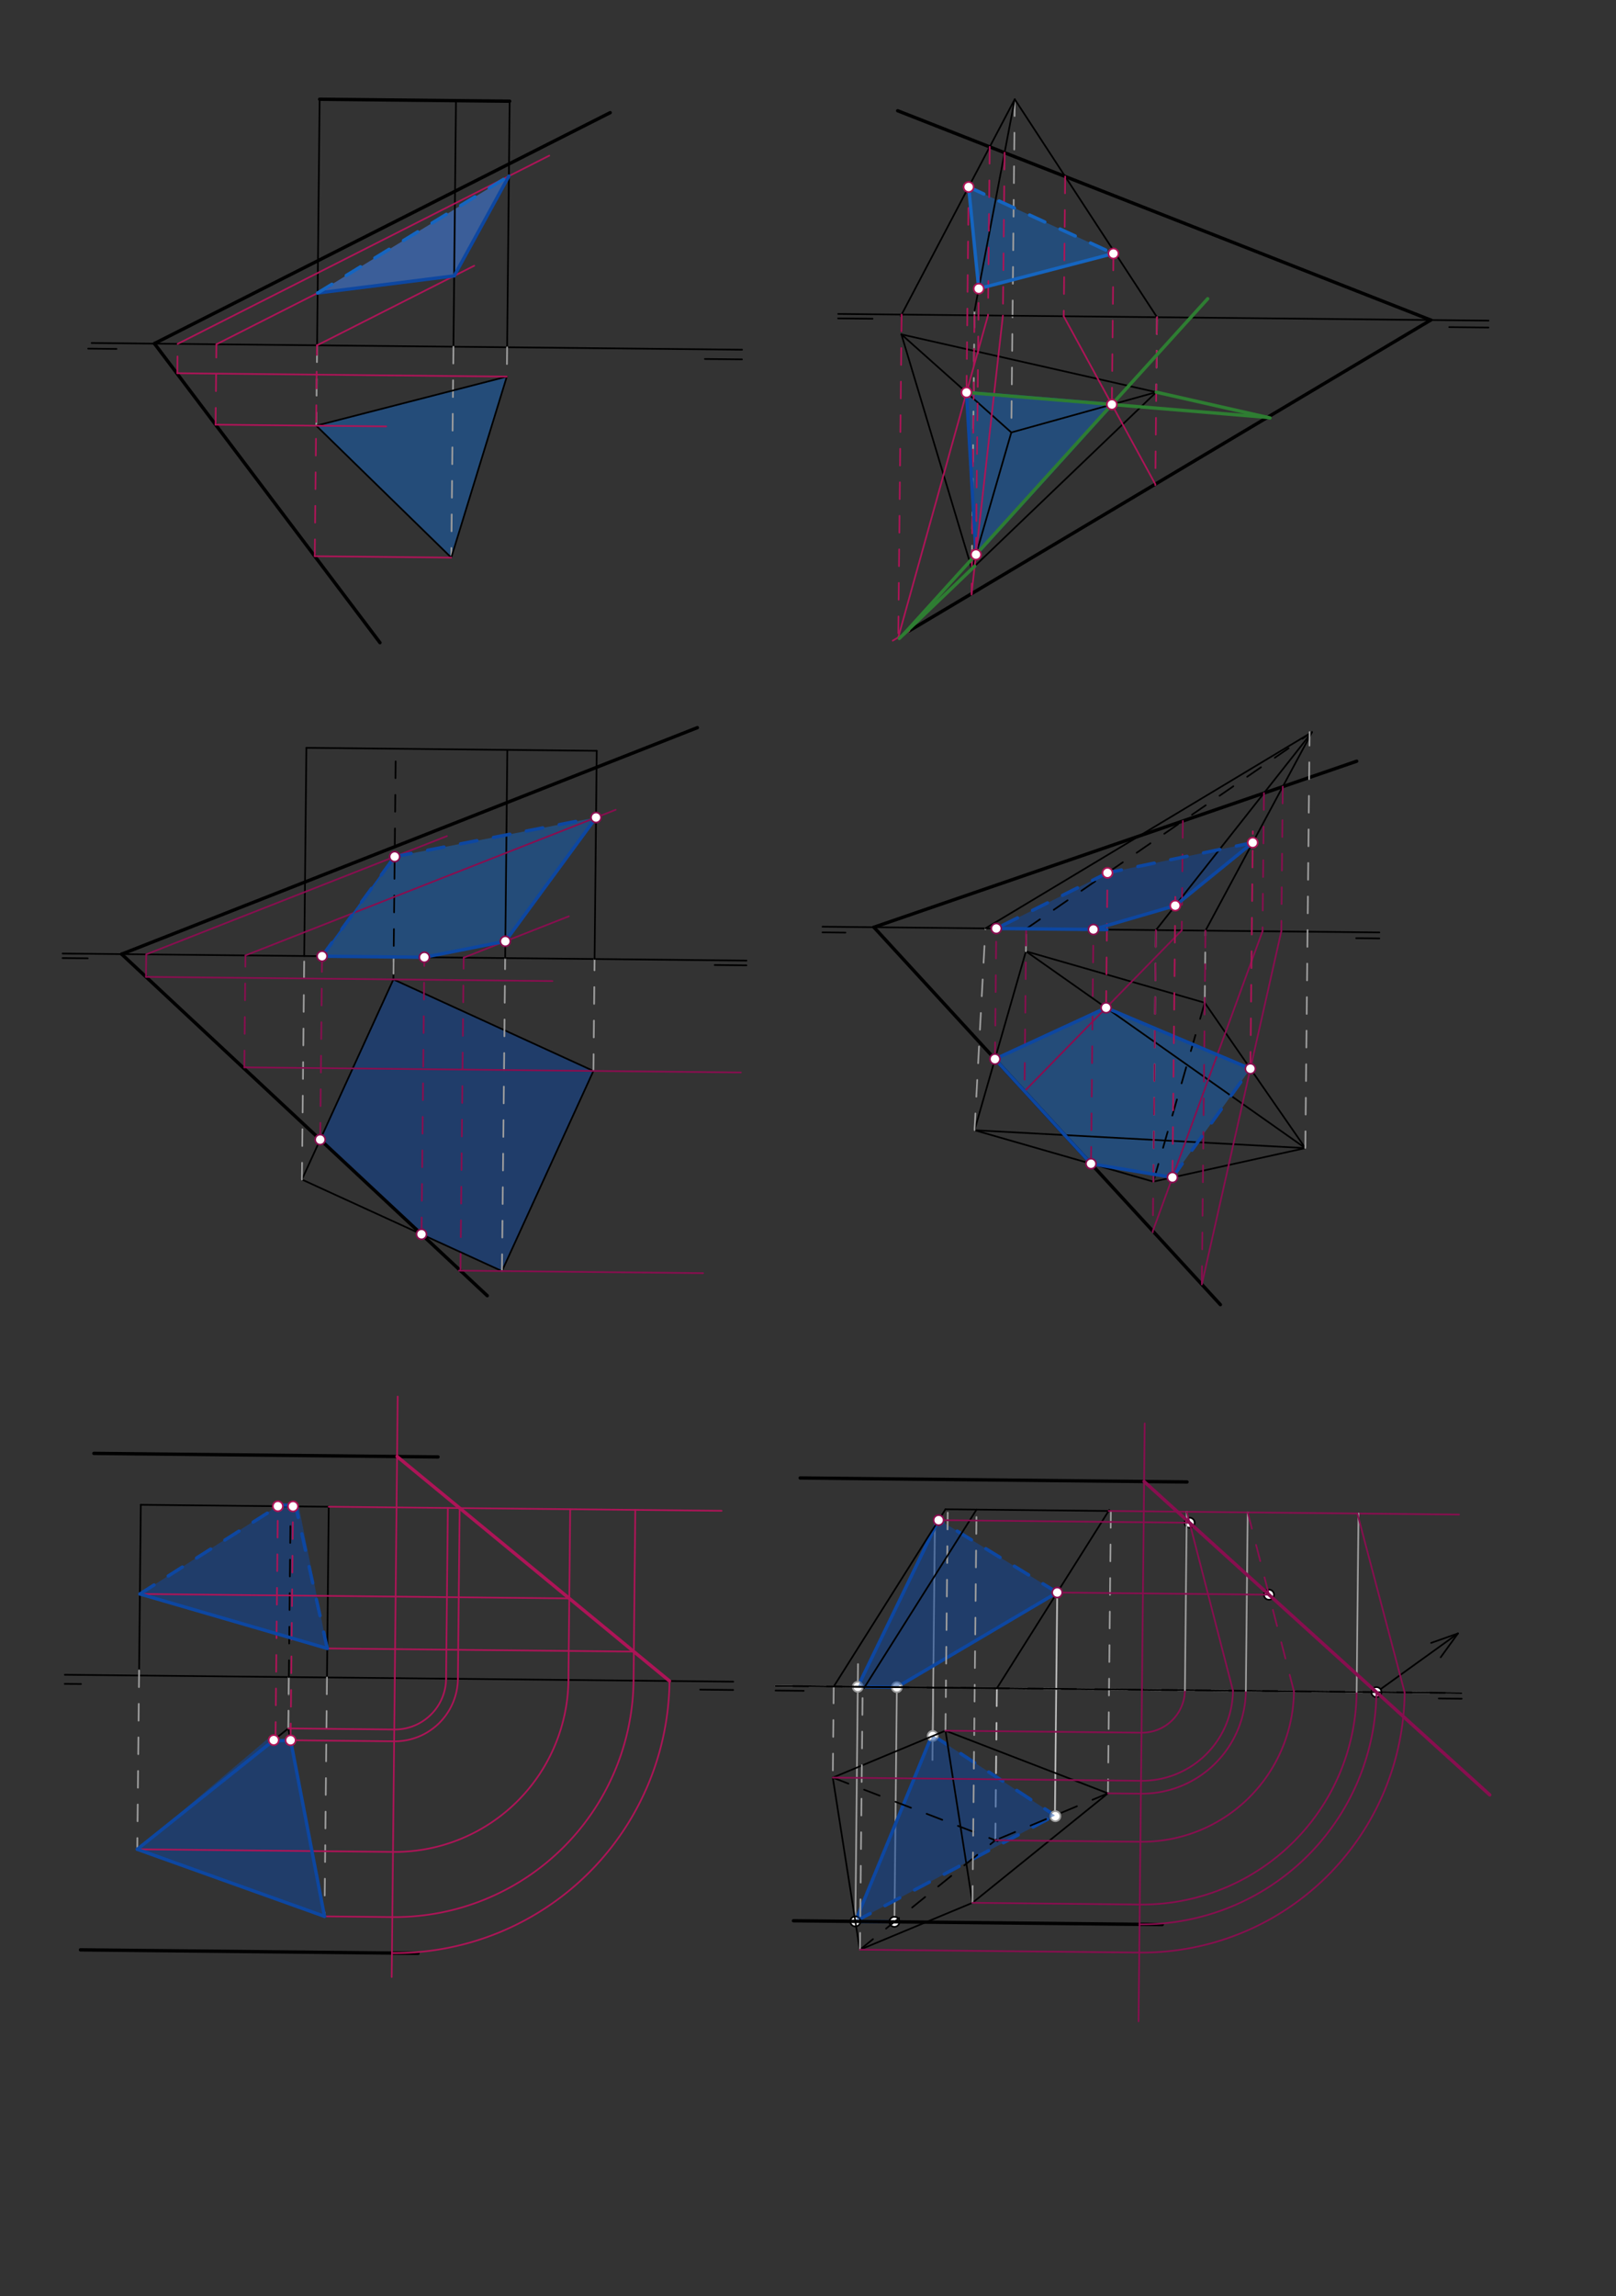 <svg xmlns="http://www.w3.org/2000/svg" class="svg--816" height="100%" preserveAspectRatio="xMidYMid meet" viewBox="0 0 964 1369" width="100%"><rect x="0" y="0" width="964" height="1369" fill="#333333" stroke="none"/><defs><marker id="marker-arrow" markerHeight="16" markerUnits="userSpaceOnUse" markerWidth="24" orient="auto-start-reverse" refX="24" refY="4" viewBox="0 0 24 8"><path d="M 0 0 L 24 4 L 0 8 z" stroke="inherit"></path></marker></defs><g class="aux-layer--949"><g class="element--733"><line stroke="#BDBDBD" stroke-dasharray="10" stroke-linecap="round" stroke-width="1" x1="462.667" x2="871.984" y1="1005.167" y2="1009.386"></line></g><g class="element--733"><line stroke="#BDBDBD" stroke-dasharray="10" stroke-linecap="round" stroke-width="1" x1="593.747" x2="594.773" y1="1097.182" y2="997.655"></line></g><g class="element--733"><line stroke="#000000" stroke-dasharray="none" stroke-linecap="round" stroke-width="1" x1="821.095" x2="869.714" y1="1008.862" y2="973.866"></line></g><g class="element--733"><line stroke="#9E9E9E" stroke-dasharray="none" stroke-linecap="round" stroke-width="1" x1="557.714" x2="556.422" y1="906.438" y2="1031.755"></line></g><g class="element--733"><line stroke="#9E9E9E" stroke-dasharray="none" stroke-linecap="round" stroke-width="1" x1="556.686" x2="556.422" y1="1006.136" y2="1031.755"></line></g><g class="element--733"><line stroke="#9E9E9E" stroke-dasharray="none" stroke-linecap="round" stroke-width="1" x1="556.422" x2="556.241" y1="1031.755" y2="1049.309"></line></g><g class="element--733"><line stroke="#BDBDBD" stroke-dasharray="none" stroke-linecap="round" stroke-width="1" x1="630.669" x2="629.294" y1="949.467" y2="1082.796"></line></g><g class="element--733"><line stroke="#9E9E9E" stroke-dasharray="none" stroke-linecap="round" stroke-width="1" x1="533.562" x2="535.004" y1="1145.788" y2="1005.912"></line></g><g class="element--733"><line stroke="#9E9E9E" stroke-dasharray="none" stroke-linecap="round" stroke-width="1" x1="510.246" x2="511.828" y1="1145.547" y2="992.138"></line></g><g class="element--733"><line stroke="#0D47A1" stroke-dasharray="none" stroke-linecap="round" stroke-width="2" x1="560" x2="511.688" y1="905.866" y2="1005.672"></line></g><g class="element--733"><line stroke="#0D47A1" stroke-dasharray="none" stroke-linecap="round" stroke-width="2" x1="511.688" x2="535.004" y1="1005.672" y2="1005.912"></line></g><g class="element--733"><line stroke="#0D47A1" stroke-dasharray="none" stroke-linecap="round" stroke-width="2" x1="535.004" x2="630.669" y1="1005.912" y2="949.467"></line></g><g class="element--733"><line stroke="#0D47A1" stroke-dasharray="10" stroke-linecap="round" stroke-width="2" x1="630.669" x2="560.571" y1="949.467" y2="906.438"></line></g><g class="element--733"><line stroke="#0D47A1" stroke-dasharray="none" stroke-linecap="round" stroke-width="2" x1="556" x2="510.246" y1="1034.438" y2="1145.547"></line></g><g class="element--733"><line stroke="#0D47A1" stroke-dasharray="none" stroke-linecap="round" stroke-width="2" x1="510.246" x2="533.562" y1="1145.547" y2="1145.788"></line></g><g class="element--733"><line stroke="#0D47A1" stroke-dasharray="10" stroke-linecap="round" stroke-width="2" x1="510.246" x2="629.299" y1="1145.547" y2="1082.359"></line></g><g class="element--733"><line stroke="#0D47A1" stroke-dasharray="10" stroke-linecap="round" stroke-width="2" x1="556.394" x2="629.299" y1="1034.517" y2="1082.359"></line></g><g class="element--733"><circle cx="821.095" cy="1008.862" r="3" stroke="#000000" stroke-width="1" fill="#ffffff"></circle>}</g><g class="element--733"><circle cx="756.982" cy="950.769" r="3" stroke="#000000" stroke-width="1" fill="#ffffff"></circle>}</g><g class="element--733"><circle cx="709.628" cy="907.862" r="3" stroke="#000000" stroke-width="1" fill="#ffffff"></circle>}</g><g class="element--733"><circle cx="533.562" cy="1145.788" r="3" stroke="#000000" stroke-width="1" fill="#ffffff"></circle>}</g><g class="element--733"><circle cx="510.246" cy="1145.547" r="3" stroke="#000000" stroke-width="1" fill="#ffffff"></circle>}</g><g class="element--733"><circle cx="556.389" cy="1035.002" r="3" stroke="#9E9E9E" stroke-width="1" fill="#ffffff"></circle>}</g><g class="element--733"><circle cx="629.559" cy="1082.813" r="3" stroke="#9E9E9E" stroke-width="1" fill="#ffffff"></circle>}</g><g class="element--733"><circle cx="511.688" cy="1005.672" r="3" stroke="#9E9E9E" stroke-width="1" fill="#ffffff"></circle>}</g><g class="element--733"><circle cx="535.004" cy="1005.912" r="3" stroke="#9E9E9E" stroke-width="1" fill="#ffffff"></circle>}</g></g><g class="main-layer--75a"><g class="element--733"><g fill="#448aff" opacity="0.5"><path d="M 189.476 174.697 L 303.569 104.983 L 270.928 164.484 L 189.476 174.697 Z" stroke="none"></path></g></g><g class="element--733"><g fill="#1565C0" opacity="0.5"><path d="M 188.569 253.798 L 302.336 224.538 L 269.196 332.444 L 188.569 253.798 Z" stroke="none"></path></g></g><g class="element--733"><g fill="#1565C0" opacity="0.5"></g></g><g class="element--733"><g fill="#1565C0" opacity="0.5"></g></g><g class="element--733"><g fill="#1565C0" opacity="0.5"></g></g><g class="element--733"><g fill="#1565C0" opacity="0.5"></g></g><g class="element--733"><g fill="#1565C0" opacity="0.5"></g></g><g class="element--733"><g fill="#1565C0" opacity="0.5"></g></g><g class="element--733"><g fill="#1565C0" opacity="0.5"></g></g><g class="element--733"><g fill="#1565C0" opacity="0.5"></g></g><g class="element--733"><g fill="#1565C0" opacity="0.5"></g></g><g class="element--733"><g fill="#1565C0" opacity="0.5"></g></g><g class="element--733"><g fill="#1565C0" opacity="0.5"></g></g><g class="element--733"><g fill="#1565C0" opacity="0.5"></g></g><g class="element--733"><g fill="#1565C0" opacity="0.5"></g></g><g class="element--733"><g fill="#1565C0" opacity="0.5"></g></g><g class="element--733"><g fill="#1565C0" opacity="0.5"></g></g><g class="element--733"><g fill="#1565C0" opacity="0.5"></g></g><g class="element--733"><g fill="#1565C0" opacity="0.5"></g></g><g class="element--733"><g fill="#1565C0" opacity="0.5"></g></g><g class="element--733"><g fill="#1565C0" opacity="0.5"></g></g><g class="element--733"><g fill="#1565C0" opacity="0.5"></g></g><g class="element--733"><g fill="#1565C0" opacity="0.5"></g></g><g class="element--733"><g fill="#1565C0" opacity="0.5"></g></g><g class="element--733"><g fill="#1565C0" opacity="0.5"><path d="M 576.559 233.996 L 663.264 241.166 L 582.214 330.626 L 576.559 233.996 Z" stroke="none"></path></g></g><g class="element--733"><g fill="#1565C0" opacity="0.5"></g></g><g class="element--733"><g fill="#1565C0" opacity="0.5"><path d="M 577.822 111.491 L 583.848 172.087 L 664.192 151.172 L 577.822 111.491 Z" stroke="none"></path></g></g><g class="element--733"><g fill="#1565C0" opacity="0.5"><path d="M 192.127 570.096 L 235.434 510.739 L 355.558 487.4 L 301.457 561.192 L 253.143 570.725 L 192.127 570.096 Z" stroke="none"></path></g></g><g class="element--733"><g fill="#0D47A1" opacity="0.5"><path d="M 234.679 583.93 L 191 679.437 L 251.441 735.873 L 299.43 757.821 L 354 638.5 L 234.679 583.93 Z" stroke="none"></path></g></g><g class="element--733"><g fill="#0D47A1" opacity="0.5"></g></g><g class="element--733"><g fill="#0D47A1" opacity="0.5"></g></g><g class="element--733"><g fill="#0D47A1" opacity="0.5"></g></g><g class="element--733"><g fill="#0D47A1" opacity="0.5"></g></g><g class="element--733"><g fill="#0D47A1" opacity="0.5"></g></g><g class="element--733"><g fill="#0D47A1" opacity="0.5"></g></g><g class="element--733"><g fill="#0D47A1" opacity="0.5"></g></g><g class="element--733"><g fill="#0D47A1" opacity="0.5"></g></g><g class="element--733"><g fill="#0D47A1" opacity="0.5"></g></g><g class="element--733"><g fill="#0D47A1" opacity="0.5"></g></g><g class="element--733"><g fill="#0D47A1" opacity="0.5"></g></g><g class="element--733"><g fill="#0D47A1" opacity="0.5"></g></g><g class="element--733"><g fill="#0D47A1" opacity="0.5"></g></g><g class="element--733"><g fill="#0D47A1" opacity="0.5"></g></g><g class="element--733"><g fill="#0D47A1" opacity="0.5"></g></g><g class="element--733"><g fill="#0D47A1" opacity="0.5"></g></g><g class="element--733"><g fill="#0D47A1" opacity="0.5"></g></g><g class="element--733"><g fill="#0D47A1" opacity="0.5"></g></g><g class="element--733"><g fill="#0D47A1" opacity="0.5"></g></g><g class="element--733"><g fill="#0D47A1" opacity="0.5"></g></g><g class="element--733"><g fill="#0D47A1" opacity="0.5"></g></g><g class="element--733"><g fill="#0D47A1" opacity="0.5"></g></g><g class="element--733"><g fill="#0D47A1" opacity="0.5"></g></g><g class="element--733"><g fill="#1565C0" opacity="0.5"><path d="M 659.825 600.836 L 593.524 631.429 L 650.825 693.812 L 699.401 701.985 L 745.897 637.167 L 659.825 600.836 Z" stroke="none"></path></g></g><g class="element--733"><g fill="#0D47A1" opacity="0.5"></g></g><g class="element--733"><g fill="#0D47A1" opacity="0.5"><path d="M 594.327 553.569 L 652.264 554.166 L 701.072 539.939 L 747.287 502.384 L 660.655 520.393 L 594.327 553.569 Z" stroke="none"></path></g></g><g class="element--733"><g fill="#0D47A1" opacity="0.5"><path d="M 166.333 897.354 L 83.452 950.336 L 195.227 982.812 L 178.333 898.688 L 166.333 897.354 Z" stroke="none"></path></g></g><g class="element--733"><g fill="#0D47A1" opacity="0.5"><path d="M 173.347 1037.545 L 159.667 1036.688 L 81.883 1102.547 L 193.58 1142.544 L 173.347 1037.545 Z" stroke="none"></path></g></g><g class="element--733"><g fill="#0D47A1" opacity="0.5"></g></g><g class="element--733"><g fill="#0D47A1" opacity="0.5"></g></g><g class="element--733"><g fill="#0D47A1" opacity="0.5"></g></g><g class="element--733"><g fill="#0D47A1" opacity="0.5"></g></g><g class="element--733"><g fill="#0D47A1" opacity="0.5"></g></g><g class="element--733"><g fill="#0D47A1" opacity="0.5"></g></g><g class="element--733"><g fill="#0D47A1" opacity="0.5"></g></g><g class="element--733"><g fill="#0D47A1" opacity="0.5"></g></g><g class="element--733"><g fill="#0D47A1" opacity="0.5"></g></g><g class="element--733"><g fill="#0D47A1" opacity="0.5"></g></g><g class="element--733"><g fill="#0D47A1" opacity="0.5"></g></g><g class="element--733"><g fill="#0D47A1" opacity="0.5"></g></g><g class="element--733"><g fill="#0D47A1" opacity="0.5"><path d="M 558.857 905.295 L 630.669 949.467 L 535.004 1005.912 L 511.688 1005.672 L 558.857 905.295 Z" stroke="none"></path></g></g><g class="element--733"><g fill="#0D47A1" opacity="0.5"><path d="M 556.394 1034.517 L 510.246 1145.547 L 629.299 1082.359 L 629.299 1082.359 L 556.394 1034.517 Z" stroke="none"></path></g></g><g class="element--733"><line stroke="#000000" stroke-dasharray="none" stroke-linecap="round" stroke-width="1" x1="54.667" x2="442.667" y1="204.5" y2="208.5"></line></g><g class="element--733"><line stroke="#000000" stroke-dasharray="none" stroke-linecap="round" stroke-width="1" x1="190.667" x2="189.154" y1="59.167" y2="205.886"></line></g><g class="element--733"><line stroke="#000000" stroke-dasharray="none" stroke-linecap="round" stroke-width="1" x1="272" x2="270.493" y1="60.5" y2="206.725"></line></g><g class="element--733"><line stroke="#9E9E9E" stroke-dasharray="10" stroke-linecap="round" stroke-width="1" x1="189.154" x2="188.66" y1="205.886" y2="253.799"></line></g><g class="element--733"><line stroke="#9E9E9E" stroke-dasharray="10" stroke-linecap="round" stroke-width="1" x1="270.493" x2="269.196" y1="206.725" y2="332.444"></line></g><g class="element--733"><line stroke="#000000" stroke-dasharray="none" stroke-linecap="round" stroke-width="1" x1="302.336" x2="188.66" y1="224.538" y2="253.799"></line></g><g class="element--733"><line stroke="#000000" stroke-dasharray="none" stroke-linecap="round" stroke-width="1" x1="188.66" x2="269.196" y1="253.799" y2="332.444"></line></g><g class="element--733"><line stroke="#000000" stroke-dasharray="none" stroke-linecap="round" stroke-width="1" x1="302.336" x2="269.196" y1="224.538" y2="332.444"></line></g><g class="element--733"><line stroke="#000000" stroke-dasharray="none" stroke-linecap="round" stroke-width="2" x1="364" x2="92.121" y1="67.167" y2="204.822"></line></g><g class="element--733"><line stroke="#000000" stroke-dasharray="none" stroke-linecap="round" stroke-width="2" x1="92.121" x2="226.667" y1="204.822" y2="383.167"></line></g><g class="element--733"><line stroke="#9E9E9E" stroke-dasharray="10" stroke-linecap="round" stroke-width="1" x1="605.333" x2="603.285" y1="59.167" y2="257.826"></line></g><g class="element--733"><line stroke="#9E9E9E" stroke-dasharray="10" stroke-linecap="round" stroke-width="1" x1="581.325" x2="579.739" y1="185.352" y2="339.178"></line></g><g class="element--733"><line stroke="#000000" stroke-dasharray="none" stroke-linecap="round" stroke-width="1" x1="605.333" x2="537.333" y1="59.167" y2="188.5"></line></g><g class="element--733"><line stroke="#000000" stroke-dasharray="none" stroke-linecap="round" stroke-width="1" x1="605.333" x2="581.325" y1="59.167" y2="185.352"></line></g><g class="element--733"><line stroke="#000000" stroke-dasharray="none" stroke-linecap="round" stroke-width="1" x1="605.333" x2="690.667" y1="59.167" y2="189.833"></line></g><g class="element--733"><line stroke="#000000" stroke-dasharray="none" stroke-linecap="round" stroke-width="1" x1="500" x2="887.959" y1="187.167" y2="191.166"></line></g><g class="element--733"><line stroke="#9E9E9E" stroke-dasharray="10" stroke-linecap="round" stroke-width="1" x1="690.206" x2="689.745" y1="189.128" y2="233.81"></line></g><g class="element--733"><line stroke="#000000" stroke-dasharray="none" stroke-linecap="round" stroke-width="1" x1="689.745" x2="579.739" y1="233.81" y2="339.178"></line></g><g class="element--733"><line stroke="#000000" stroke-dasharray="none" stroke-linecap="round" stroke-width="1" x1="603.285" x2="689.745" y1="257.826" y2="233.81"></line></g><g class="element--733"><line stroke="#000000" stroke-dasharray="none" stroke-linecap="round" stroke-width="1" x1="603.285" x2="579.739" y1="257.826" y2="339.178"></line></g><g class="element--733"><line stroke="#000000" stroke-dasharray="none" stroke-linecap="round" stroke-width="1" x1="37.333" x2="445.304" y1="568.5" y2="572.706"></line></g><g class="element--733"><line stroke="#000000" stroke-dasharray="none" stroke-linecap="round" stroke-width="1" x1="490.667" x2="822.851" y1="552.5" y2="555.925"></line></g><g class="element--733"><line stroke="#000000" stroke-dasharray="none" stroke-linecap="round" stroke-width="1" x1="612" x2="718.667" y1="567.167" y2="597.833"></line></g><g class="element--733"><line stroke="#000000" stroke-dasharray="none" stroke-linecap="round" stroke-width="2" x1="521.316" x2="728" y1="552.816" y2="777.833"></line></g><g class="element--733"><line stroke="#000000" stroke-dasharray="none" stroke-linecap="round" stroke-width="2" x1="521.316" x2="809.333" y1="552.816" y2="453.833"></line></g><g class="element--733"><line stroke="#000000" stroke-dasharray="none" stroke-linecap="round" stroke-width="2" x1="56" x2="261.298" y1="866.514" y2="868.63"></line></g><g class="element--733"><line stroke="#000000" stroke-dasharray="none" stroke-linecap="round" stroke-width="1" x1="38.667" x2="437.415" y1="998.5" y2="1002.611"></line></g><g class="element--733"><line stroke="#000000" stroke-dasharray="none" stroke-linecap="round" stroke-width="1" x1="84" x2="196.098" y1="897.167" y2="898.322"></line></g><g class="element--733"><line stroke="#000000" stroke-dasharray="none" stroke-linecap="round" stroke-width="1" x1="84" x2="82.983" y1="897.167" y2="995.85"></line></g><g class="element--733"><line stroke="#000000" stroke-dasharray="none" stroke-linecap="round" stroke-width="1" x1="196.098" x2="195.049" y1="898.322" y2="1000.112"></line></g><g class="element--733"><line stroke="#9E9E9E" stroke-dasharray="10" stroke-linecap="round" stroke-width="1" x1="82.983" x2="81.883" y1="995.85" y2="1102.547"></line></g><g class="element--733"><line stroke="#000000" stroke-dasharray="none" stroke-linecap="round" stroke-width="2" x1="48" x2="249.353" y1="1162.5" y2="1164.576"></line></g><g class="element--733"><line stroke="#000000" stroke-dasharray="none" stroke-linecap="round" stroke-width="1" x1="171.986" x2="81.883" y1="1030.486" y2="1102.547"></line></g><g class="element--733"><line stroke="#000000" stroke-dasharray="none" stroke-linecap="round" stroke-width="1" x1="81.883" x2="193.58" y1="1102.547" y2="1142.544"></line></g><g class="element--733"><line stroke="#000000" stroke-dasharray="none" stroke-linecap="round" stroke-width="1" x1="193.58" x2="171.986" y1="1142.544" y2="1030.486"></line></g><g class="element--733"><line stroke="#000000" stroke-dasharray="none" stroke-linecap="round" stroke-width="2" x1="477.333" x2="708.085" y1="881.167" y2="883.546"></line></g><g class="element--733"><line stroke="#000000" stroke-dasharray="none" stroke-linecap="round" stroke-width="2" x1="473.333" x2="693.296" y1="1145.167" y2="1147.434"></line></g><g class="element--733"><line stroke="#000000" stroke-dasharray="none" stroke-linecap="round" stroke-width="1" x1="564" x2="497.221" y1="899.833" y2="1005.718"></line></g><g class="element--733"><line stroke="#000000" stroke-dasharray="none" stroke-linecap="round" stroke-width="1" x1="564" x2="662.67" y1="899.833" y2="900.851"></line></g><g class="element--733"><line stroke="#9E9E9E" stroke-dasharray="10" stroke-linecap="round" stroke-width="1" x1="662.67" x2="660.934" y1="900.851" y2="1069.19"></line></g><g class="element--733"><line stroke="#9E9E9E" stroke-dasharray="10" stroke-linecap="round" stroke-width="1" x1="497.343" x2="496.784" y1="1005.524" y2="1059.814"></line></g><g class="element--733"><line stroke="#000000" stroke-dasharray="none" stroke-linecap="round" stroke-width="2" x1="190.667" x2="304.029" y1="59.167" y2="60.335"></line></g><g class="element--733"><line stroke="#000000" stroke-dasharray="none" stroke-linecap="round" stroke-width="1" x1="302.517" x2="304.029" y1="207.055" y2="60.335"></line></g><g class="element--733"><line stroke="#9E9E9E" stroke-dasharray="10" stroke-linecap="round" stroke-width="1" x1="302.517" x2="302.336" y1="207.055" y2="224.538"></line></g><g class="element--733"><line stroke="#000000" stroke-dasharray="10" stroke-linecap="round" stroke-width="1" x1="537.829" x2="537.708" y1="187.557" y2="199.355"></line></g><g class="element--733"><line stroke="#000000" stroke-dasharray="none" stroke-linecap="round" stroke-width="1" x1="537.708" x2="603.285" y1="199.355" y2="257.826"></line></g><g class="element--733"><line stroke="#000000" stroke-dasharray="none" stroke-linecap="round" stroke-width="1" x1="537.708" x2="579.739" y1="199.355" y2="339.178"></line></g><g class="element--733"><line stroke="#000000" stroke-dasharray="none" stroke-linecap="round" stroke-width="1" x1="537.708" x2="689.745" y1="199.355" y2="233.81"></line></g><g class="element--733"><line stroke="#000000" stroke-dasharray="none" stroke-linecap="round" stroke-width="2" x1="853.492" x2="535.5" y1="190.811" y2="66.031"></line></g><g class="element--733"><line stroke="#000000" stroke-dasharray="none" stroke-linecap="round" stroke-width="2" x1="853.492" x2="542.5" y1="190.811" y2="376.031"></line></g><g class="element--733"><line stroke="#000000" stroke-dasharray="none" stroke-linecap="round" stroke-width="1" x1="69.5" x2="52.605" y1="208.031" y2="207.857"></line></g><g class="element--733"><line stroke="#000000" stroke-dasharray="none" stroke-linecap="round" stroke-width="1" x1="420.5" x2="442.607" y1="214.031" y2="214.259"></line></g><g class="element--733"><line stroke="#000000" stroke-dasharray="none" stroke-linecap="round" stroke-width="1" x1="520.5" x2="499.973" y1="190.031" y2="189.82"></line></g><g class="element--733"><line stroke="#000000" stroke-dasharray="none" stroke-linecap="round" stroke-width="1" x1="864.5" x2="887.916" y1="195.031" y2="195.273"></line></g><g class="element--733"><line stroke="#000000" stroke-dasharray="none" stroke-linecap="round" stroke-width="1" x1="234.679" x2="354" y1="583.93" y2="638.5"></line></g><g class="element--733"><line stroke="#000000" stroke-dasharray="none" stroke-linecap="round" stroke-width="1" x1="354" x2="299.43" y1="638.5" y2="757.821"></line></g><g class="element--733"><line stroke="#000000" stroke-dasharray="none" stroke-linecap="round" stroke-width="1" x1="299.43" x2="180.109" y1="757.821" y2="703.25"></line></g><g class="element--733"><line stroke="#000000" stroke-dasharray="none" stroke-linecap="round" stroke-width="1" x1="180.109" x2="234.679" y1="703.25" y2="583.93"></line></g><g class="element--733"><line stroke="#9E9E9E" stroke-dasharray="10" stroke-linecap="round" stroke-width="1" x1="180.109" x2="181.483" y1="703.25" y2="569.986"></line></g><g class="element--733"><line stroke="#000000" stroke-dasharray="10" stroke-linecap="round" stroke-width="1" x1="234.679" x2="236.097" y1="583.93" y2="446.398"></line></g><g class="element--733"><line stroke="#9E9E9E" stroke-dasharray="10" stroke-linecap="round" stroke-width="1" x1="354" x2="354.688" y1="638.5" y2="571.772"></line></g><g class="element--733"><line stroke="#9E9E9E" stroke-dasharray="10" stroke-linecap="round" stroke-width="1" x1="299.43" x2="301.353" y1="757.821" y2="571.222"></line></g><g class="element--733"><line stroke="#000000" stroke-dasharray="none" stroke-linecap="round" stroke-width="1" x1="181.483" x2="182.763" y1="569.986" y2="445.848"></line></g><g class="element--733"><line stroke="#000000" stroke-dasharray="none" stroke-linecap="round" stroke-width="1" x1="354.688" x2="355.968" y1="571.772" y2="447.634"></line></g><g class="element--733"><line stroke="#000000" stroke-dasharray="none" stroke-linecap="round" stroke-width="1" x1="301.353" x2="302.633" y1="571.222" y2="447.084"></line></g><g class="element--733"><line stroke="#000000" stroke-dasharray="none" stroke-linecap="round" stroke-width="1" x1="182.763" x2="355.968" y1="445.848" y2="447.634"></line></g><g class="element--733"><line stroke="#000000" stroke-dasharray="none" stroke-linecap="round" stroke-width="2" x1="72.578" x2="416" y1="568.863" y2="433.833"></line></g><g class="element--733"><line stroke="#000000" stroke-dasharray="none" stroke-linecap="round" stroke-width="2" x1="72.578" x2="290.667" y1="568.863" y2="772.5"></line></g><g class="element--733"><line stroke="#000000" stroke-dasharray="none" stroke-linecap="round" stroke-width="1" x1="426.333" x2="445.274" y1="575.354" y2="575.549"></line></g><g class="element--733"><line stroke="#000000" stroke-dasharray="none" stroke-linecap="round" stroke-width="1" x1="52.333" x2="37.306" y1="571.354" y2="571.199"></line></g><g class="element--733"><line stroke="#000000" stroke-dasharray="none" stroke-linecap="round" stroke-width="1" x1="809" x2="822.814" y1="559.354" y2="559.497"></line></g><g class="element--733"><line stroke="#000000" stroke-dasharray="none" stroke-linecap="round" stroke-width="1" x1="504.333" x2="490.632" y1="556.021" y2="555.88"></line></g><g class="element--733"><line stroke="#000000" stroke-dasharray="none" stroke-linecap="round" stroke-width="1" x1="612" x2="581.333" y1="567.167" y2="673.834"></line></g><g class="element--733"><line stroke="#000000" stroke-dasharray="none" stroke-linecap="round" stroke-width="1" x1="581.333" x2="688" y1="673.834" y2="704.5"></line></g><g class="element--733"><line stroke="#000000" stroke-dasharray="10" stroke-linecap="round" stroke-width="1" x1="718.667" x2="688" y1="597.833" y2="704.5"></line></g><g class="element--733"><line stroke="#000000" stroke-dasharray="none" stroke-linecap="round" stroke-width="1" x1="688" x2="778.667" y1="704.5" y2="684.5"></line></g><g class="element--733"><line stroke="#000000" stroke-dasharray="none" stroke-linecap="round" stroke-width="1" x1="581.333" x2="778.667" y1="673.834" y2="684.5"></line></g><g class="element--733"><line stroke="#000000" stroke-dasharray="none" stroke-linecap="round" stroke-width="1" x1="778.667" x2="718.667" y1="684.5" y2="597.833"></line></g><g class="element--733"><line stroke="#000000" stroke-dasharray="none" stroke-linecap="round" stroke-width="1" x1="778.667" x2="612" y1="684.5" y2="567.167"></line></g><g class="element--733"><line stroke="#9E9E9E" stroke-dasharray="10" stroke-linecap="round" stroke-width="1" x1="581.333" x2="587.838" y1="673.834" y2="553.5"></line></g><g class="element--733"><line stroke="#9E9E9E" stroke-dasharray="10" stroke-linecap="round" stroke-width="1" x1="612" x2="612.165" y1="567.167" y2="551.155"></line></g><g class="element--733"><line stroke="#9E9E9E" stroke-dasharray="10" stroke-linecap="round" stroke-width="1" x1="718.667" x2="719.11" y1="597.833" y2="554.855"></line></g><g class="element--733"><line stroke="#9E9E9E" stroke-dasharray="10" stroke-linecap="round" stroke-width="1" x1="688" x2="689.546" y1="704.5" y2="554.55"></line></g><g class="element--733"><line stroke="#000000" stroke-dasharray="10" stroke-linecap="round" stroke-width="1" x1="612.138" x2="782.667" y1="553.752" y2="436.5"></line></g><g class="element--733"><line stroke="#000000" stroke-dasharray="none" stroke-linecap="round" stroke-width="1" x1="587.838" x2="782.667" y1="553.502" y2="436.5"></line></g><g class="element--733"><line stroke="#000000" stroke-dasharray="none" stroke-linecap="round" stroke-width="1" x1="782.667" x2="689.546" y1="436.5" y2="554.55"></line></g><g class="element--733"><line stroke="#000000" stroke-dasharray="none" stroke-linecap="round" stroke-width="1" x1="782.667" x2="719.11" y1="436.5" y2="554.855"></line></g><g class="element--733"><line stroke="#9E9E9E" stroke-dasharray="10" stroke-linecap="round" stroke-width="1" x1="778.667" x2="781.224" y1="684.5" y2="436.485"></line></g><g class="element--733"><line stroke="#000000" stroke-dasharray="none" stroke-linecap="round" stroke-width="1" x1="48.333" x2="38.611" y1="1004.021" y2="1003.921"></line></g><g class="element--733"><line stroke="#000000" stroke-dasharray="none" stroke-linecap="round" stroke-width="1" x1="417.667" x2="437.364" y1="1007.354" y2="1007.557"></line></g><g class="element--733"><line stroke="#616161" stroke-dasharray="10" stroke-linecap="round" stroke-width="1" x1="171.986" x2="172.302" y1="1030.486" y2="999.878"></line></g><g class="element--733"><line stroke="#9E9E9E" stroke-dasharray="10" stroke-linecap="round" stroke-width="1" x1="172.302" x2="171.986" y1="999.878" y2="1030.486"></line></g><g class="element--733"><line stroke="#000000" stroke-dasharray="10" stroke-linecap="round" stroke-width="1" x1="172.302" x2="173.351" y1="999.878" y2="898.088"></line></g><g class="element--733"><line stroke="#9E9E9E" stroke-dasharray="10" stroke-linecap="round" stroke-width="1" x1="195.049" x2="193.58" y1="1000.112" y2="1142.544"></line></g><g class="element--733"><line stroke="#9E9E9E" stroke-dasharray="10" stroke-linecap="round" stroke-width="1" x1="234.817" x2="234.679" y1="570.536" y2="583.93"></line></g><g class="element--733"><line stroke="#000000" stroke-dasharray="none" stroke-linecap="round" stroke-width="1" x1="496.784" x2="564" y1="1059.814" y2="1031.833"></line></g><g class="element--733"><line stroke="#000000" stroke-dasharray="none" stroke-linecap="round" stroke-width="1" x1="564" x2="660.934" y1="1031.833" y2="1069.19"></line></g><g class="element--733"><line stroke="#000000" stroke-dasharray="none" stroke-linecap="round" stroke-width="1" x1="564" x2="580.115" y1="1031.833" y2="1134.459"></line></g><g class="element--733"><line stroke="#000000" stroke-dasharray="none" stroke-linecap="round" stroke-width="1" x1="580.115" x2="660.934" y1="1134.459" y2="1069.19"></line></g><g class="element--733"><line stroke="#000000" stroke-dasharray="none" stroke-linecap="round" stroke-width="1" x1="496.784" x2="512.836" y1="1059.814" y2="1162.038"></line></g><g class="element--733"><line stroke="#000000" stroke-dasharray="none" stroke-linecap="round" stroke-width="1" x1="580.115" x2="512.988" y1="1134.459" y2="1162.403"></line></g><g class="element--733"><line stroke="#000000" stroke-dasharray="10" stroke-linecap="round" stroke-width="1" x1="660.934" x2="595.618" y1="1069.19" y2="1096.38"></line></g><g class="element--733"><line stroke="#000000" stroke-dasharray="10" stroke-linecap="round" stroke-width="1" x1="496.784" x2="595.107" y1="1059.814" y2="1097.706"></line></g><g class="element--733"><line stroke="#000000" stroke-dasharray="10" stroke-linecap="round" stroke-width="1" x1="512.988" x2="594.314" y1="1162.403" y2="1096.724"></line></g><g class="element--733"><line stroke="#000000" stroke-dasharray="none" stroke-linecap="round" stroke-width="1" x1="594.682" x2="661.711" y1="1006.528" y2="900.246"></line></g><g class="element--733"><line stroke="#9E9E9E" stroke-dasharray="10" stroke-linecap="round" stroke-width="1" x1="512.988" x2="514.603" y1="1162.403" y2="1005.702"></line></g><g class="element--733"><line stroke="#9E9E9E" stroke-dasharray="10" stroke-linecap="round" stroke-width="1" x1="580.115" x2="582.532" y1="1134.459" y2="900.024"></line></g><g class="element--733"><line stroke="#9E9E9E" stroke-dasharray="10" stroke-linecap="round" stroke-width="1" x1="564" x2="565.361" y1="1031.833" y2="899.847"></line></g><g class="element--733"><line stroke="#000000" stroke-dasharray="none" stroke-linecap="round" stroke-width="1" x1="582.532" x2="515.519" y1="900.024" y2="1006.28"></line></g><g class="element--733"><line stroke="#000000" stroke-dasharray="none" stroke-linecap="round" stroke-width="1" x1="497.343" x2="594.682" y1="1005.524" y2="1006.528"></line></g><g class="element--733"><line stroke="#000000" stroke-dasharray="none" stroke-linecap="round" stroke-width="1" x1="871.984" x2="462.667" y1="1009.386" y2="1005.167"></line></g><g class="element--733"><line stroke="#000000" stroke-dasharray="none" stroke-linecap="round" stroke-width="1" x1="858.286" x2="871.949" y1="1012.643" y2="1012.784"></line></g><g class="element--733"><line stroke="#000000" stroke-dasharray="none" stroke-linecap="round" stroke-width="1" x1="479.429" x2="462.639" y1="1008.071" y2="1007.898"></line></g><g class="element--733"><line stroke="#AD1457" stroke-dasharray="none" stroke-linecap="round" stroke-width="1" x1="269.196" x2="187.739" y1="332.444" y2="331.604"></line></g><g class="element--733"><line stroke="#AD1457" stroke-dasharray="10" stroke-linecap="round" stroke-width="1" x1="187.767" x2="189.063" y1="331.604" y2="205.886"></line></g><g class="element--733"><line stroke="#AD1457" stroke-dasharray="none" stroke-linecap="round" stroke-width="1" x1="189.154" x2="282.873" y1="205.886" y2="158.436"></line></g><g class="element--733"><line stroke="#AD1457" stroke-dasharray="none" stroke-linecap="round" stroke-width="1" x1="230.359" x2="128.503" y1="254.229" y2="253.179"></line></g><g class="element--733"><line stroke="#AD1457" stroke-dasharray="10" stroke-linecap="round" stroke-width="1" x1="128.603" x2="129.097" y1="253.18" y2="205.267"></line></g><g class="element--733"><line stroke="#AD1457" stroke-dasharray="none" stroke-linecap="round" stroke-width="1" x1="129.097" x2="196.798" y1="205.267" y2="170.989"></line></g><g class="element--733"><line stroke="#AD1457" stroke-dasharray="none" stroke-linecap="round" stroke-width="1" x1="302.336" x2="105.791" y1="224.538" y2="222.512"></line></g><g class="element--733"><line stroke="#AD1457" stroke-dasharray="10" stroke-linecap="round" stroke-width="1" x1="105.791" x2="105.971" y1="222.512" y2="205.029"></line></g><g class="element--733"><line stroke="#AD1457" stroke-dasharray="none" stroke-linecap="round" stroke-width="1" x1="105.971" x2="327.658" y1="205.029" y2="92.787"></line></g><g class="element--733"><line stroke="#0D47A1" stroke-dasharray="none" stroke-linecap="round" stroke-width="2" x1="189.476" x2="270.928" y1="174.697" y2="164.484"></line></g><g class="element--733"><line stroke="#0D47A1" stroke-dasharray="none" stroke-linecap="round" stroke-width="2" x1="270.928" x2="303.569" y1="164.484" y2="104.983"></line></g><g class="element--733"><line stroke="#1565C0" stroke-dasharray="10" stroke-linecap="round" stroke-width="2" x1="189.476" x2="303.569" y1="174.697" y2="104.983"></line></g><g class="element--733"><line stroke="#AD1457" stroke-dasharray="10" stroke-linecap="round" stroke-width="1" x1="690.206" x2="689.174" y1="189.128" y2="289.215"></line></g><g class="element--733"><line stroke="#AD1457" stroke-dasharray="10" stroke-linecap="round" stroke-width="1" x1="635.423" x2="634.564" y1="105.241" y2="188.554"></line></g><g class="element--733"><line stroke="#AD1457" stroke-dasharray="none" stroke-linecap="round" stroke-width="1" x1="634.564" x2="689.18" y1="188.554" y2="288.672"></line></g><g class="element--733"><line stroke="#AD1457" stroke-dasharray="10" stroke-linecap="round" stroke-width="1" x1="581.297" x2="579.581" y1="188.005" y2="354.508"></line></g><g class="element--733"><line stroke="#AD1457" stroke-dasharray="none" stroke-linecap="round" stroke-width="1" x1="542.5" x2="532.55" y1="376.031" y2="381.957"></line></g><g class="element--733"><line stroke="#AD1457" stroke-dasharray="10" stroke-linecap="round" stroke-width="1" x1="599.266" x2="598.265" y1="91.053" y2="188.18"></line></g><g class="element--733"><line stroke="#AD1457" stroke-dasharray="none" stroke-linecap="round" stroke-width="1" x1="598.265" x2="579.586" y1="188.18" y2="353.943"></line></g><g class="element--733"><line stroke="#AD1457" stroke-dasharray="10" stroke-linecap="round" stroke-width="1" x1="590.398" x2="589.362" y1="87.573" y2="188.088"></line></g><g class="element--733"><line stroke="#AD1457" stroke-dasharray="10" stroke-linecap="round" stroke-width="1" x1="537.829" x2="535.825" y1="187.557" y2="381.991"></line></g><g class="element--733"><line stroke="#AD1457" stroke-dasharray="none" stroke-linecap="round" stroke-width="1" x1="589.362" x2="535.845" y1="188.088" y2="379.995"></line></g><g class="element--733"><line stroke="#0D47A1" stroke-dasharray="none" stroke-linecap="round" stroke-width="2" x1="576.559" x2="663.264" y1="233.996" y2="241.166"></line></g><g class="element--733"><line stroke="#0D47A1" stroke-dasharray="none" stroke-linecap="round" stroke-width="2" x1="663.264" x2="582.214" y1="241.166" y2="330.626"></line></g><g class="element--733"><line stroke="#0D47A1" stroke-dasharray="none" stroke-linecap="round" stroke-width="2" x1="582.214" x2="576.559" y1="330.626" y2="233.996"></line></g><g class="element--733"><line stroke="#AD1457" stroke-dasharray="10" stroke-linecap="round" stroke-width="1" x1="663.264" x2="664.192" y1="241.166" y2="151.172"></line></g><g class="element--733"><line stroke="#AD1457" stroke-dasharray="10" stroke-linecap="round" stroke-width="1" x1="576.559" x2="577.843" y1="233.996" y2="109.538"></line></g><g class="element--733"><line stroke="#AD1457" stroke-dasharray="10" stroke-linecap="round" stroke-width="1" x1="582.214" x2="583.922" y1="330.626" y2="164.908"></line></g><g class="element--733"><line stroke="#1565C0" stroke-dasharray="none" stroke-linecap="round" stroke-width="2" x1="577.822" x2="583.848" y1="111.491" y2="172.087"></line></g><g class="element--733"><line stroke="#1565C0" stroke-dasharray="none" stroke-linecap="round" stroke-width="2" x1="583.848" x2="664.192" y1="172.087" y2="151.172"></line></g><g class="element--733"><line stroke="#1565C0" stroke-dasharray="10" stroke-linecap="round" stroke-width="2" x1="577.822" x2="664.192" y1="111.491" y2="151.172"></line></g><g class="element--733"><line stroke="#2E7D32" stroke-dasharray="none" stroke-linecap="round" stroke-width="2" x1="581.433" x2="536.458" y1="337.555" y2="380.634"></line></g><g class="element--733"><line stroke="#2E7D32" stroke-dasharray="none" stroke-linecap="round" stroke-width="2" x1="720.427" x2="539.229" y1="178.113" y2="377.98"></line></g><g class="element--733"><line stroke="#2E7D32" stroke-dasharray="none" stroke-linecap="round" stroke-width="2" x1="689.745" x2="757.588" y1="233.81" y2="249.185"></line></g><g class="element--733"><line stroke="#2E7D32" stroke-dasharray="none" stroke-linecap="round" stroke-width="2" x1="756.061" x2="576.559" y1="248.839" y2="233.996"></line></g><g class="element--733"><line stroke="#880E4F" stroke-dasharray="10" stroke-linecap="round" stroke-width="1" x1="191" x2="192.127" y1="679.437" y2="570.096"></line></g><g class="element--733"><line stroke="#880E4F" stroke-dasharray="10" stroke-linecap="round" stroke-width="1" x1="251.441" x2="253.143" y1="735.873" y2="570.725"></line></g><g class="element--733"><line stroke="#880E4F" stroke-dasharray="none" stroke-linecap="round" stroke-width="1" x1="329.533" x2="87.053" y1="584.908" y2="582.408"></line></g><g class="element--733"><line stroke="#880E4F" stroke-dasharray="none" stroke-linecap="round" stroke-width="1" x1="87.084" x2="87.222" y1="582.408" y2="569.014"></line></g><g class="element--733"><line stroke="#880E4F" stroke-dasharray="none" stroke-linecap="round" stroke-width="1" x1="87.222" x2="266.609" y1="569.014" y2="498.481"></line></g><g class="element--733"><line stroke="#880E4F" stroke-dasharray="none" stroke-linecap="round" stroke-width="1" x1="441.914" x2="145.749" y1="639.406" y2="636.353"></line></g><g class="element--733"><line stroke="#880E4F" stroke-dasharray="10" stroke-linecap="round" stroke-width="1" x1="145.749" x2="146.436" y1="636.353" y2="569.625"></line></g><g class="element--733"><line stroke="#880E4F" stroke-dasharray="none" stroke-linecap="round" stroke-width="1" x1="146.436" x2="367.271" y1="569.625" y2="482.795"></line></g><g class="element--733"><line stroke="#880E4F" stroke-dasharray="none" stroke-linecap="round" stroke-width="1" x1="419.438" x2="273.751" y1="759.058" y2="757.556"></line></g><g class="element--733"><line stroke="#880E4F" stroke-dasharray="10" stroke-linecap="round" stroke-width="1" x1="274.672" x2="276.596" y1="757.565" y2="570.967"></line></g><g class="element--733"><line stroke="#880E4F" stroke-dasharray="none" stroke-linecap="round" stroke-width="1" x1="276.596" x2="339.344" y1="570.967" y2="546.295"></line></g><g class="element--733"><line stroke="#0D47A1" stroke-dasharray="none" stroke-linecap="round" stroke-width="1" x1="235.434" x2="192.127" y1="510.739" y2="570.096"></line></g><g class="element--733"><line stroke="#0D47A1" stroke-dasharray="10" stroke-linecap="round" stroke-width="2" x1="192.127" x2="235.434" y1="570.096" y2="510.739"></line></g><g class="element--733"><line stroke="#0D47A1" stroke-dasharray="10" stroke-linecap="round" stroke-width="2" x1="235.434" x2="355.558" y1="510.739" y2="487.4"></line></g><g class="element--733"><line stroke="#0D47A1" stroke-dasharray="none" stroke-linecap="round" stroke-width="2" x1="355.558" x2="301.457" y1="487.4" y2="561.192"></line></g><g class="element--733"><line stroke="#0D47A1" stroke-dasharray="none" stroke-linecap="round" stroke-width="2" x1="301.457" x2="253.143" y1="561.192" y2="570.725"></line></g><g class="element--733"><line stroke="#0D47A1" stroke-dasharray="none" stroke-linecap="round" stroke-width="2" x1="253.143" x2="192.127" y1="570.725" y2="570.096"></line></g><g class="element--733"><line stroke="#880E4F" stroke-dasharray="10" stroke-linecap="round" stroke-width="1" x1="593.524" x2="594.327" y1="631.429" y2="553.569"></line></g><g class="element--733"><line stroke="#880E4F" stroke-dasharray="10" stroke-linecap="round" stroke-width="1" x1="650.825" x2="652.264" y1="693.812" y2="554.166"></line></g><g class="element--733"><line stroke="#880E4F" stroke-dasharray="10" stroke-linecap="round" stroke-width="1" x1="765.217" x2="764.327" y1="468.995" y2="555.321"></line></g><g class="element--733"><line stroke="#880E4F" stroke-dasharray="10" stroke-linecap="round" stroke-width="1" x1="719.11" x2="716.916" y1="554.855" y2="767.674"></line></g><g class="element--733"><line stroke="#880E4F" stroke-dasharray="none" stroke-linecap="round" stroke-width="1" x1="764.327" x2="716.935" y1="555.321" y2="765.787"></line></g><g class="element--733"><line stroke="#880E4F" stroke-dasharray="10" stroke-linecap="round" stroke-width="1" x1="753.991" x2="753.142" y1="472.853" y2="555.206"></line></g><g class="element--733"><line stroke="#880E4F" stroke-dasharray="10" stroke-linecap="round" stroke-width="1" x1="689.546" x2="687.689" y1="554.55" y2="734.703"></line></g><g class="element--733"><line stroke="#880E4F" stroke-dasharray="none" stroke-linecap="round" stroke-width="1" x1="753.142" x2="687.696" y1="555.206" y2="733.955"></line></g><g class="element--733"><line stroke="#880E4F" stroke-dasharray="10" stroke-linecap="round" stroke-width="1" x1="705.619" x2="704.946" y1="489.477" y2="554.709"></line></g><g class="element--733"><line stroke="#880E4F" stroke-dasharray="10" stroke-linecap="round" stroke-width="1" x1="612.138" x2="611.121" y1="553.752" y2="652.417"></line></g><g class="element--733"><line stroke="#880E4F" stroke-dasharray="none" stroke-linecap="round" stroke-width="1" x1="611.14" x2="704.946" y1="650.607" y2="554.709"></line></g><g class="element--733"><line stroke="#0D47A1" stroke-dasharray="none" stroke-linecap="round" stroke-width="2" x1="593.524" x2="650.825" y1="631.429" y2="693.812"></line></g><g class="element--733"><line stroke="#0D47A1" stroke-dasharray="none" stroke-linecap="round" stroke-width="2" x1="650.825" x2="699.401" y1="693.812" y2="701.985"></line></g><g class="element--733"><line stroke="#0D47A1" stroke-dasharray="10" stroke-linecap="round" stroke-width="2" x1="699.401" x2="745.897" y1="701.985" y2="637.167"></line></g><g class="element--733"><line stroke="#0D47A1" stroke-dasharray="none" stroke-linecap="round" stroke-width="2" x1="745.897" x2="659.825" y1="637.167" y2="600.836"></line></g><g class="element--733"><line stroke="#0D47A1" stroke-dasharray="none" stroke-linecap="round" stroke-width="2" x1="659.825" x2="593.524" y1="600.836" y2="631.429"></line></g><g class="element--733"><line stroke="#AD1457" stroke-dasharray="10" stroke-linecap="round" stroke-width="1" x1="699.401" x2="701.126" y1="701.985" y2="534.725"></line></g><g class="element--733"><line stroke="#AD1457" stroke-dasharray="10" stroke-linecap="round" stroke-width="1" x1="745.897" x2="747.356" y1="637.167" y2="495.641"></line></g><g class="element--733"><line stroke="#AD1457" stroke-dasharray="10" stroke-linecap="round" stroke-width="1" x1="659.825" x2="660.667" y1="600.836" y2="519.16"></line></g><g class="element--733"><line stroke="#0D47A1" stroke-dasharray="none" stroke-linecap="round" stroke-width="2" x1="594.327" x2="660.306" y1="553.569" y2="554.249"></line></g><g class="element--733"><line stroke="#0D47A1" stroke-dasharray="none" stroke-linecap="round" stroke-width="2" x1="652.264" x2="701.072" y1="554.166" y2="539.939"></line></g><g class="element--733"><line stroke="#0D47A1" stroke-dasharray="none" stroke-linecap="round" stroke-width="2" x1="701.072" x2="747.287" y1="539.939" y2="502.384"></line></g><g class="element--733"><line stroke="#0D47A1" stroke-dasharray="10" stroke-linecap="round" stroke-width="2" x1="747.287" x2="660.655" y1="502.384" y2="520.393"></line></g><g class="element--733"><line stroke="#0D47A1" stroke-dasharray="10" stroke-linecap="round" stroke-width="2" x1="660.655" x2="594.327" y1="520.393" y2="553.569"></line></g><g class="element--733"><line stroke="#AD1457" stroke-dasharray="none" stroke-linecap="round" stroke-width="1" x1="233.667" x2="237.234" y1="1178.688" y2="832.635"></line></g><g class="element--733"><line stroke="#AD1457" stroke-dasharray="none" stroke-linecap="round" stroke-width="1" x1="171.986" x2="235.188" y1="1030.486" y2="1031.138"></line></g><g class="element--733"><line stroke="#AD1457" stroke-dasharray="none" stroke-linecap="round" stroke-width="1" x1="81.883" x2="234.435" y1="1102.547" y2="1104.12"></line></g><g class="element--733"><line stroke="#AD1457" stroke-dasharray="none" stroke-linecap="round" stroke-width="1" x1="193.58" x2="234.035" y1="1142.544" y2="1142.961"></line></g><g class="element--733"><line stroke="#AD1457" stroke-dasharray="none" stroke-linecap="round" stroke-width="1" x1="196.098" x2="430.443" y1="898.322" y2="900.738"></line></g><g class="element--733"><path d="M 235.188 1031.138 A 30.61 30.61 0 0 0 266.112 1000.845" fill="none" stroke="#AD1457" stroke-dasharray="none" stroke-linecap="round" stroke-width="1"></path></g><g class="element--733"><path d="M 234.435 1104.12 A 103.596 103.596 0 0 0 339.094 1001.597" fill="none" stroke="#AD1457" stroke-dasharray="none" stroke-linecap="round" stroke-width="1"></path></g><g class="element--733"><path d="M 234.035 1142.961 A 142.439 142.439 0 0 0 377.935 1001.998" fill="none" stroke="#AD1457" stroke-dasharray="none" stroke-linecap="round" stroke-width="1"></path></g><g class="element--733"><line stroke="#AD1457" stroke-dasharray="none" stroke-linecap="round" stroke-width="1" x1="266.112" x2="267.161" y1="1000.845" y2="899.055"></line></g><g class="element--733"><line stroke="#AD1457" stroke-dasharray="none" stroke-linecap="round" stroke-width="1" x1="339.094" x2="340.143" y1="1001.597" y2="899.807"></line></g><g class="element--733"><line stroke="#AD1457" stroke-dasharray="none" stroke-linecap="round" stroke-width="1" x1="377.935" x2="378.984" y1="1001.998" y2="900.208"></line></g><g class="element--733"><path d="M 233.814 1164.416 A 163.895 163.895 0 0 0 399.39 1002.219" fill="none" stroke="#AD1457" stroke-dasharray="none" stroke-linecap="round" stroke-width="1"></path></g><g class="element--733"><line stroke="#AD1457" stroke-dasharray="none" stroke-linecap="round" stroke-width="2" x1="236.866" x2="399.39" y1="868.378" y2="1002.219"></line></g><g class="element--733"><line stroke="#AD1457" stroke-dasharray="none" stroke-linecap="round" stroke-width="1" x1="274.205" x2="273.155" y1="899.128" y2="1000.917"></line></g><g class="element--733"><path d="M 273.155 1000.917 A 37.654 37.654 0 0 1 235.115 1038.181" fill="none" stroke="#AD1457" stroke-dasharray="none" stroke-linecap="round" stroke-width="1"></path></g><g class="element--733"><line stroke="#AD1457" stroke-dasharray="none" stroke-linecap="round" stroke-width="1" x1="235.115" x2="162.328" y1="1038.181" y2="1037.431"></line></g><g class="element--733"><line stroke="#AD1457" stroke-dasharray="none" stroke-linecap="round" stroke-width="1" x1="339.595" x2="83.452" y1="952.977" y2="950.336"></line></g><g class="element--733"><line stroke="#AD1457" stroke-dasharray="none" stroke-linecap="round" stroke-width="1" x1="378.113" x2="195.227" y1="984.697" y2="982.812"></line></g><g class="element--733"><line stroke="#AD1457" stroke-dasharray="10" stroke-linecap="round" stroke-width="1" x1="164.333" x2="165.763" y1="1036.688" y2="898.01"></line></g><g class="element--733"><line stroke="#AD1457" stroke-dasharray="10" stroke-linecap="round" stroke-width="1" x1="173.347" x2="174.784" y1="1037.545" y2="898.103"></line></g><g class="element--733"><line stroke="#0D47A1" stroke-dasharray="none" stroke-linecap="round" stroke-width="2" x1="83.452" x2="195.227" y1="950.336" y2="982.812"></line></g><g class="element--733"><line stroke="#0D47A1" stroke-dasharray="10" stroke-linecap="round" stroke-width="2" x1="83.452" x2="167" y1="950.336" y2="897.354"></line></g><g class="element--733"><line stroke="#0D47A1" stroke-dasharray="10" stroke-linecap="round" stroke-width="2" x1="195.227" x2="177" y1="982.812" y2="900.688"></line></g><g class="element--733"><line stroke="#0D47A1" stroke-dasharray="10" stroke-linecap="round" stroke-width="2" x1="165.667" x2="174.333" y1="897.354" y2="897.354"></line></g><g class="element--733"><line stroke="#0D47A1" stroke-dasharray="10" stroke-linecap="round" stroke-width="2" x1="161.667" x2="173.347" y1="1038.021" y2="1037.545"></line></g><g class="element--733"><line stroke="#0D47A1" stroke-dasharray="none" stroke-linecap="round" stroke-width="2" x1="164.333" x2="81.883" y1="1036.688" y2="1102.547"></line></g><g class="element--733"><line stroke="#0D47A1" stroke-dasharray="none" stroke-linecap="round" stroke-width="2" x1="81.883" x2="193.58" y1="1102.547" y2="1142.544"></line></g><g class="element--733"><line stroke="#0D47A1" stroke-dasharray="none" stroke-linecap="round" stroke-width="2" x1="193.58" x2="173.347" y1="1142.544" y2="1037.545"></line></g><g class="element--733"><line stroke="#880E4F" stroke-dasharray="none" stroke-linecap="round" stroke-width="1" x1="682.857" x2="679.182" y1="848.643" y2="1205.117"></line></g><g class="element--733"><line stroke="#880E4F" stroke-dasharray="none" stroke-linecap="round" stroke-width="1" x1="564" x2="680.956" y1="1031.833" y2="1033.039"></line></g><g class="element--733"><line stroke="#880E4F" stroke-dasharray="none" stroke-linecap="round" stroke-width="1" x1="496.784" x2="680.661" y1="1059.814" y2="1061.71"></line></g><g class="element--733"><line stroke="#880E4F" stroke-dasharray="none" stroke-linecap="round" stroke-width="1" x1="593.747" x2="680.286" y1="1097.182" y2="1098.074"></line></g><g class="element--733"><line stroke="#880E4F" stroke-dasharray="none" stroke-linecap="round" stroke-width="1" x1="660.934" x2="680.581" y1="1069.19" y2="1069.393"></line></g><g class="element--733"><line stroke="#880E4F" stroke-dasharray="none" stroke-linecap="round" stroke-width="1" x1="580.115" x2="679.9" y1="1134.459" y2="1135.488"></line></g><g class="element--733"><line stroke="#880E4F" stroke-dasharray="none" stroke-linecap="round" stroke-width="1" x1="512.988" x2="679.605" y1="1162.403" y2="1164.121"></line></g><g class="element--733"><line stroke="#880E4F" stroke-dasharray="none" stroke-linecap="round" stroke-width="1" x1="661.338" x2="870.356" y1="900.837" y2="902.992"></line></g><g class="element--733"><path d="M 680.956 1033.039 A 25.621 25.621 0 0 0 706.84 1007.684" fill="none" stroke="#880E4F" stroke-dasharray="none" stroke-linecap="round" stroke-width="1"></path></g><g class="element--733"><path d="M 680.661 1061.71 A 54.293 54.293 0 0 0 735.51 1007.979" fill="none" stroke="#880E4F" stroke-dasharray="none" stroke-linecap="round" stroke-width="1"></path></g><g class="element--733"><path d="M 680.581 1069.393 A 61.976 61.976 0 0 0 743.193 1008.059" fill="none" stroke="#880E4F" stroke-dasharray="none" stroke-linecap="round" stroke-width="1"></path></g><g class="element--733"><path d="M 680.286 1098.074 A 90.659 90.659 0 0 0 771.874 1008.354" fill="none" stroke="#880E4F" stroke-dasharray="none" stroke-linecap="round" stroke-width="1"></path></g><g class="element--733"><path d="M 679.9 1135.488 A 128.075 128.075 0 0 0 809.289 1008.74" fill="none" stroke="#880E4F" stroke-dasharray="none" stroke-linecap="round" stroke-width="1"></path></g><g class="element--733"><path d="M 679.605 1164.121 A 156.709 156.709 0 0 0 837.921 1009.035" fill="none" stroke="#880E4F" stroke-dasharray="none" stroke-linecap="round" stroke-width="1"></path></g><g class="element--733"><line stroke="#9E9E9E" stroke-dasharray="none" stroke-linecap="round" stroke-width="1" x1="706.84" x2="707.936" y1="1007.684" y2="901.317"></line></g><g class="element--733"><line stroke="#9E9E9E" stroke-dasharray="none" stroke-linecap="round" stroke-width="1" x1="743.193" x2="744.29" y1="1008.059" y2="901.692"></line></g><g class="element--733"><line stroke="#9E9E9E" stroke-dasharray="none" stroke-linecap="round" stroke-width="1" x1="809.289" x2="810.385" y1="1008.74" y2="902.373"></line></g><g class="element--733"><line stroke="#880E4F" stroke-dasharray="none" stroke-linecap="round" stroke-width="1" x1="837.921" x2="809.714" y1="1009.035" y2="902.366"></line></g><g class="element--733"><line stroke="#880E4F" stroke-dasharray="10" stroke-linecap="round" stroke-width="1" x1="744.29" x2="771.874" y1="901.692" y2="1008.354"></line></g><g class="element--733"><line stroke="#880E4F" stroke-dasharray="none" stroke-linecap="round" stroke-width="1" x1="735.51" x2="707.936" y1="1007.979" y2="901.317"></line></g><g class="element--733"><path d="M 679.778 1147.295 A 139.883 139.883 0 0 0 821.095 1008.862" fill="none" stroke="#880E4F" stroke-dasharray="none" stroke-linecap="round" stroke-width="1"></path></g><g class="element--733"><line stroke="#880E4F" stroke-dasharray="none" stroke-linecap="round" stroke-width="2" x1="682.5" x2="888.7" y1="883.282" y2="1070.118"></line></g><g class="element--733"><line stroke="#000000" stroke-dasharray="none" stroke-linecap="round" stroke-width="1" x1="869.714" x2="859.429" y1="973.866" y2="988.071"></line></g><g class="element--733"><line stroke="#000000" stroke-dasharray="none" stroke-linecap="round" stroke-width="1" x1="869.714" x2="853.714" y1="973.866" y2="979.5"></line></g><g class="element--733"><line stroke="#880E4F" stroke-dasharray="none" stroke-linecap="round" stroke-width="1" x1="756.982" x2="628.237" y1="950.769" y2="949.442"></line></g><g class="element--733"><line stroke="#880E4F" stroke-dasharray="none" stroke-linecap="round" stroke-width="1" x1="709.628" x2="558.994" y1="907.862" y2="906.309"></line></g><g class="element--733"><circle cx="663.264" cy="241.166" r="3" stroke="#AD1457" stroke-width="1" fill="#ffffff"></circle>}</g><g class="element--733"><circle cx="582.214" cy="330.626" r="3" stroke="#AD1457" stroke-width="1" fill="#ffffff"></circle>}</g><g class="element--733"><circle cx="576.559" cy="233.996" r="3" stroke="#AD1457" stroke-width="1" fill="#ffffff"></circle>}</g><g class="element--733"><circle cx="664.192" cy="151.172" r="3" stroke="#AD1457" stroke-width="1" fill="#ffffff"></circle>}</g><g class="element--733"><circle cx="577.822" cy="111.491" r="3" stroke="#AD1457" stroke-width="1" fill="#ffffff"></circle>}</g><g class="element--733"><circle cx="583.848" cy="172.087" r="3" stroke="#AD1457" stroke-width="1" fill="#ffffff"></circle>}</g><g class="element--733"><circle cx="191" cy="679.437" r="3" stroke="#880E4F" stroke-width="1" fill="#ffffff"></circle>}</g><g class="element--733"><circle cx="251.441" cy="735.873" r="3" stroke="#880E4F" stroke-width="1" fill="#ffffff"></circle>}</g><g class="element--733"><circle cx="192.127" cy="570.096" r="3" stroke="#880E4F" stroke-width="1" fill="#ffffff"></circle>}</g><g class="element--733"><circle cx="253.143" cy="570.725" r="3" stroke="#880E4F" stroke-width="1" fill="#ffffff"></circle>}</g><g class="element--733"><circle cx="235.434" cy="510.739" r="3" stroke="#880E4F" stroke-width="1" fill="#ffffff"></circle>}</g><g class="element--733"><circle cx="355.558" cy="487.4" r="3" stroke="#880E4F" stroke-width="1" fill="#ffffff"></circle>}</g><g class="element--733"><circle cx="301.457" cy="561.192" r="3" stroke="#880E4F" stroke-width="1" fill="#ffffff"></circle>}</g><g class="element--733"><circle cx="594.327" cy="553.569" r="3" stroke="#880E4F" stroke-width="1" fill="#ffffff"></circle>}</g><g class="element--733"><circle cx="652.264" cy="554.166" r="3" stroke="#880E4F" stroke-width="1" fill="#ffffff"></circle>}</g><g class="element--733"><circle cx="745.897" cy="637.167" r="3" stroke="#880E4F" stroke-width="1" fill="#ffffff"></circle>}</g><g class="element--733"><circle cx="699.401" cy="701.985" r="3" stroke="#880E4F" stroke-width="1" fill="#ffffff"></circle>}</g><g class="element--733"><circle cx="659.825" cy="600.836" r="3" stroke="#880E4F" stroke-width="1" fill="#ffffff"></circle>}</g><g class="element--733"><circle cx="593.524" cy="631.429" r="3" stroke="#880E4F" stroke-width="1" fill="#ffffff"></circle>}</g><g class="element--733"><circle cx="650.825" cy="693.812" r="3" stroke="#880E4F" stroke-width="1" fill="#ffffff"></circle>}</g><g class="element--733"><circle cx="701.072" cy="539.939" r="3" stroke="#AD1457" stroke-width="1" fill="#ffffff"></circle>}</g><g class="element--733"><circle cx="747.287" cy="502.384" r="3" stroke="#AD1457" stroke-width="1" fill="#ffffff"></circle>}</g><g class="element--733"><circle cx="660.655" cy="520.393" r="3" stroke="#AD1457" stroke-width="1" fill="#ffffff"></circle>}</g><g class="element--733"><circle cx="173.347" cy="1037.545" r="3" stroke="#AD1457" stroke-width="1" fill="#ffffff"></circle>}</g><g class="element--733"><circle cx="163.29" cy="1037.441" r="3" stroke="#AD1457" stroke-width="1" fill="#ffffff"></circle>}</g><g class="element--733"><circle cx="165.763" cy="898.01" r="3" stroke="#AD1457" stroke-width="1" fill="#ffffff"></circle>}</g><g class="element--733"><circle cx="174.784" cy="898.103" r="3" stroke="#AD1457" stroke-width="1" fill="#ffffff"></circle>}</g><g class="element--733"><circle cx="630.669" cy="949.467" r="3" stroke="#880E4F" stroke-width="1" fill="#ffffff"></circle>}</g><g class="element--733"><circle cx="559.91" cy="906.319" r="3" stroke="#880E4F" stroke-width="1" fill="#ffffff"></circle>}</g></g><g class="snaps-layer--ac6"></g><g class="temp-layer--52d"></g></svg>